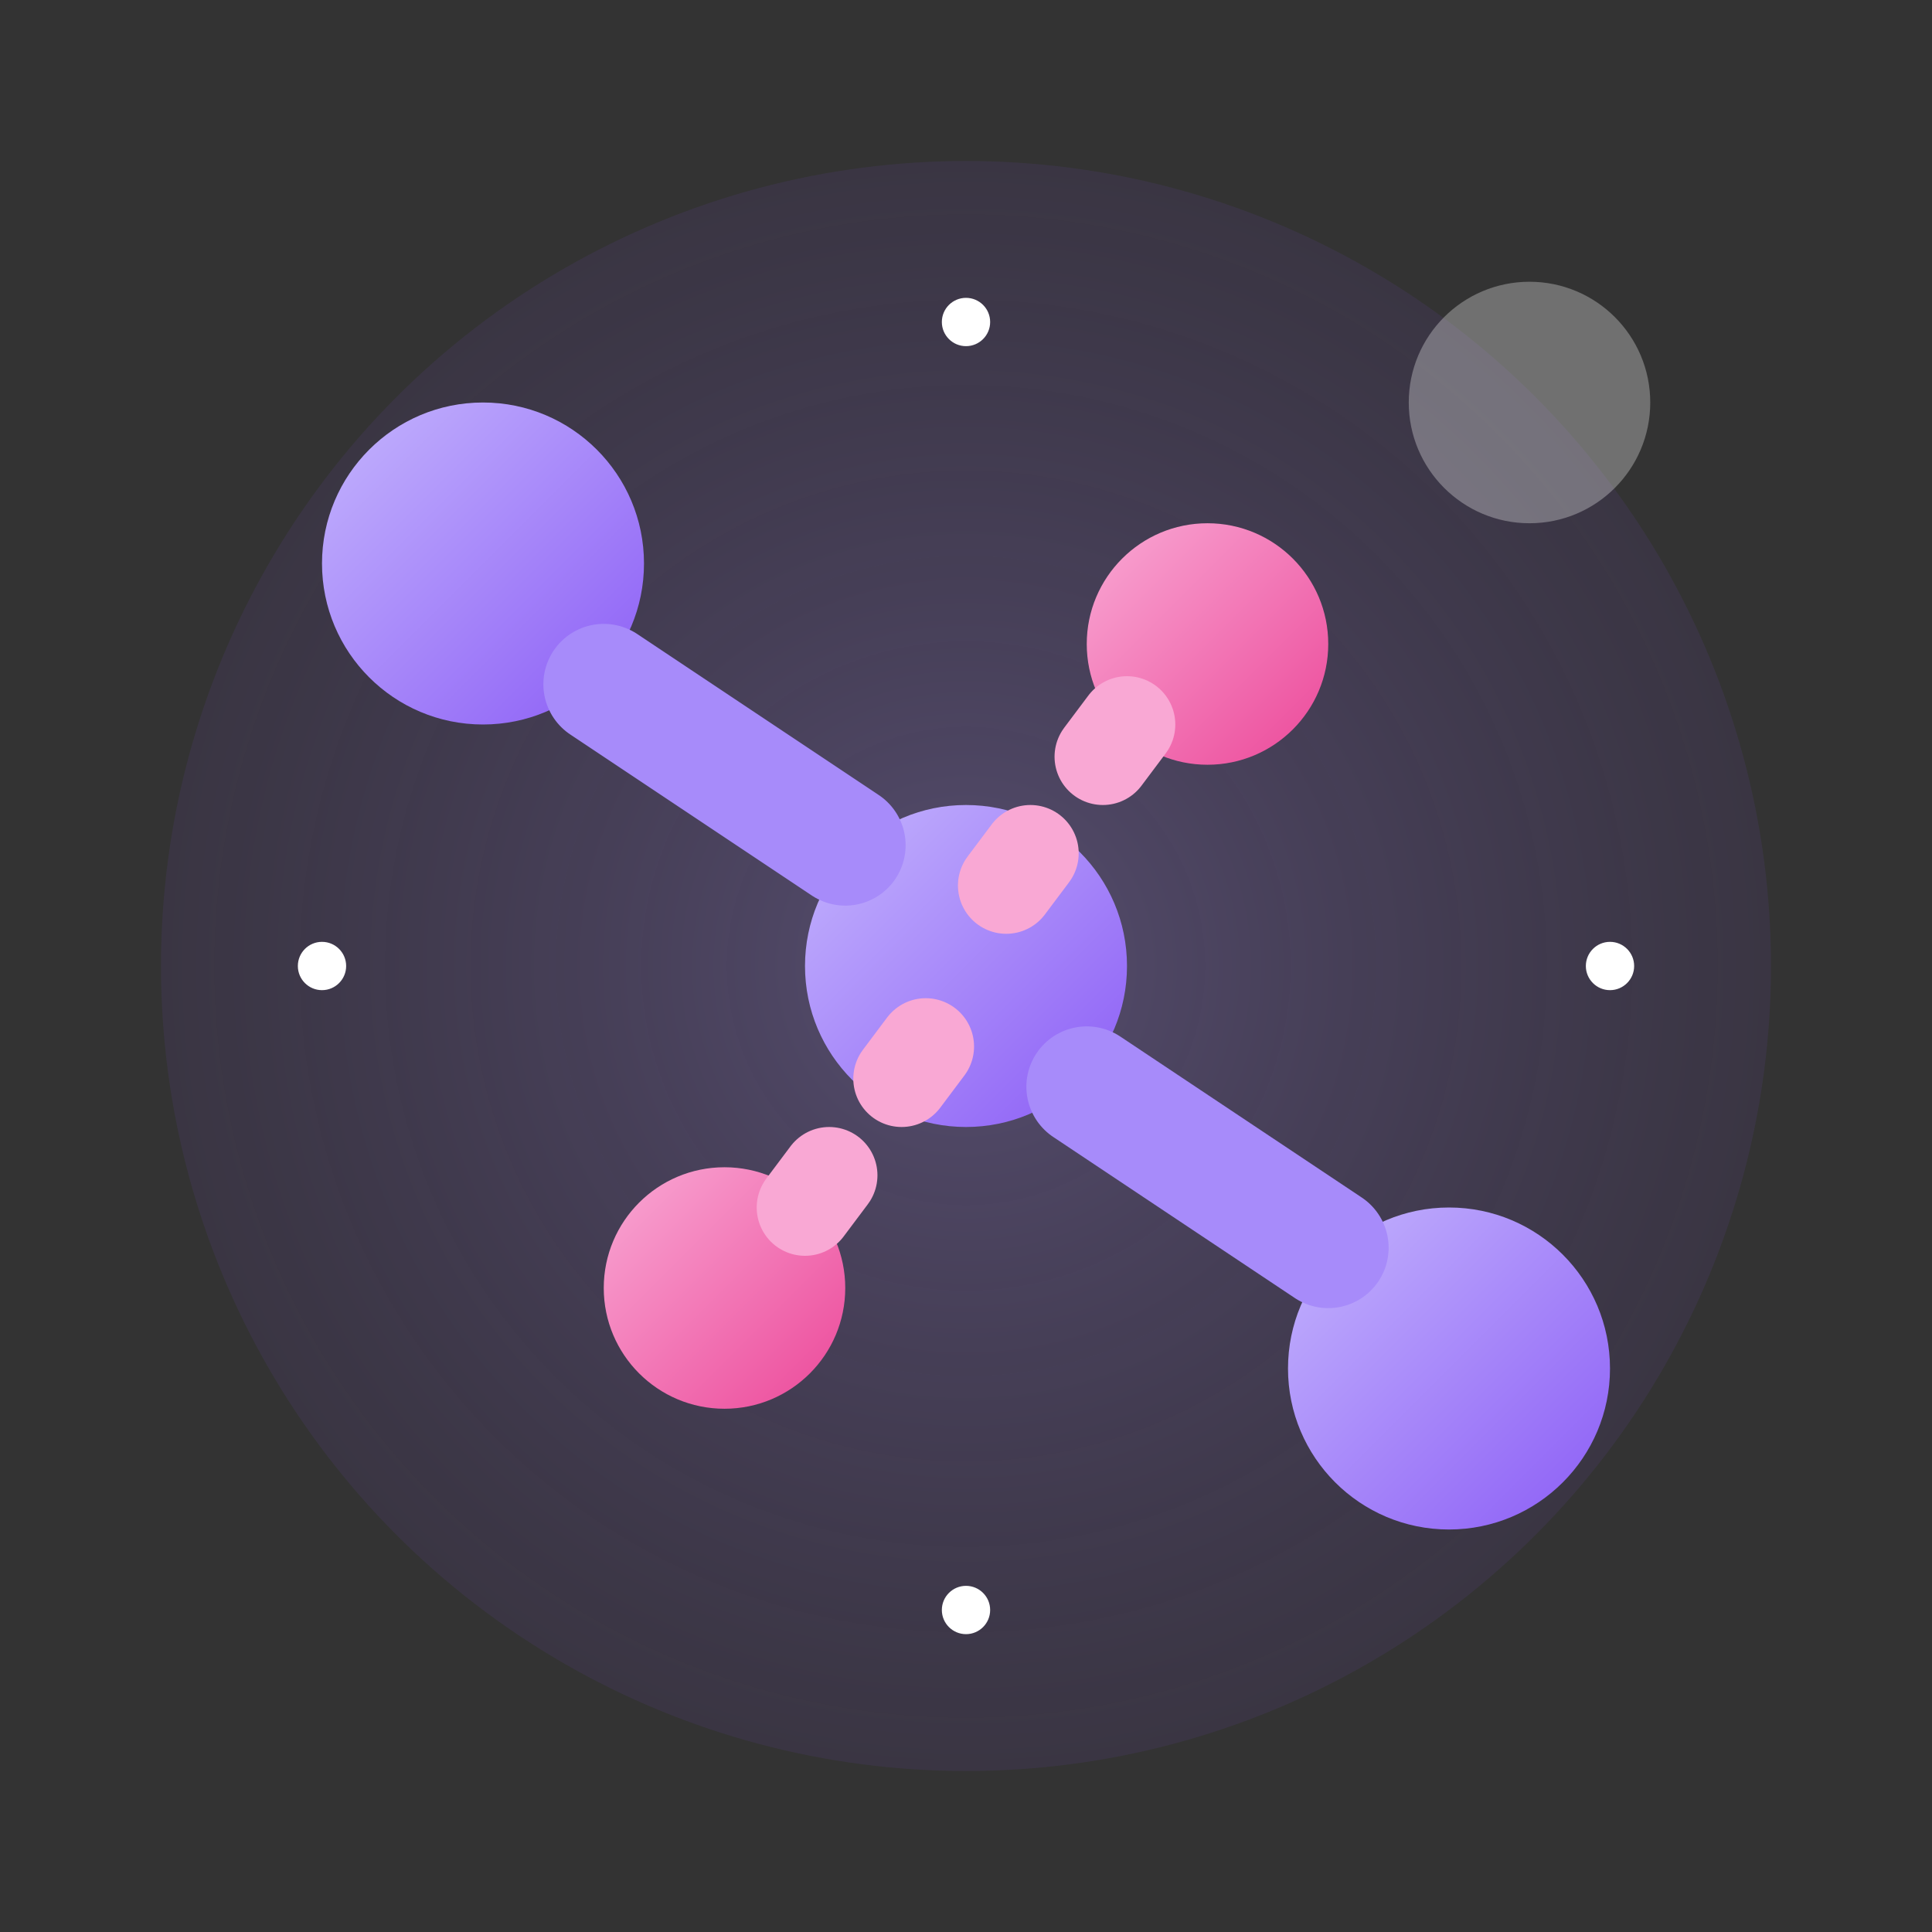 <svg xmlns="http://www.w3.org/2000/svg" viewBox="0 0 24 24" width="100%" height="100%" fill="none">
  <rect x="0" y="0" width="24" height="24" fill="#333333" stroke="none"/>
  <!-- Glowing backdrop for space effect -->
  <circle cx="12" cy="12" r="10" fill="url(#projectGlow)" opacity="0.6" />
  
  <!-- Project timeline nodes -->
  <circle cx="6" cy="7" r="2" fill="url(#nodeGradient)" />
  <circle cx="12" cy="12" r="2" fill="url(#nodeGradient)" />
  <circle cx="18" cy="17" r="2" fill="url(#nodeGradient)" />
  
  <!-- Timeline connections -->
  <path d="M7.5 8.5L10.5 10.5" stroke="#A78BFA" stroke-width="1.5" stroke-linecap="round" />
  <path d="M13.5 13.5L16.5 15.5" stroke="#A78BFA" stroke-width="1.5" stroke-linecap="round" />
  
  <!-- Satellite paths -->
  <circle cx="9" cy="16" r="1.5" fill="url(#satelliteGradient)" />
  <path d="M10 15L11.5 13" stroke="#F9A8D4" stroke-width="1.2" stroke-linecap="round" stroke-dasharray="0.5 1.5" />
  
  <circle cx="15" cy="8" r="1.5" fill="url(#satelliteGradient)" />
  <path d="M14 9L12.5 11" stroke="#F9A8D4" stroke-width="1.2" stroke-linecap="round" stroke-dasharray="0.5 1.5" />
  
  <!-- Stars -->
  <circle cx="4" cy="12" r="0.3" fill="white" />
  <circle cx="20" cy="12" r="0.3" fill="white" />
  <circle cx="12" cy="4" r="0.3" fill="white" />
  <circle cx="12" cy="20" r="0.3" fill="white" />
  
  <!-- Shine effect -->
  <circle cx="19" cy="5" r="1.5" fill="white" opacity="0.3" />
  
  <!-- Gradients and definitions -->
  <defs>
    <radialGradient id="projectGlow" cx="0.5" cy="0.5" r="0.8" fx="0.5" fy="0.5">
      <stop offset="0%" stop-color="#A78BFA" stop-opacity="0.5" />
      <stop offset="100%" stop-color="#4C1D95" stop-opacity="0" />
    </radialGradient>
    
    <linearGradient id="nodeGradient" x1="0" y1="0" x2="1" y2="1">
      <stop offset="0%" stop-color="#C4B5FD" />
      <stop offset="100%" stop-color="#8B5CF6" />
    </linearGradient>
    
    <linearGradient id="satelliteGradient" x1="0" y1="0" x2="1" y2="1">
      <stop offset="0%" stop-color="#F9A8D4" />
      <stop offset="100%" stop-color="#EC4899" />
    </linearGradient>
  </defs>
</svg>
